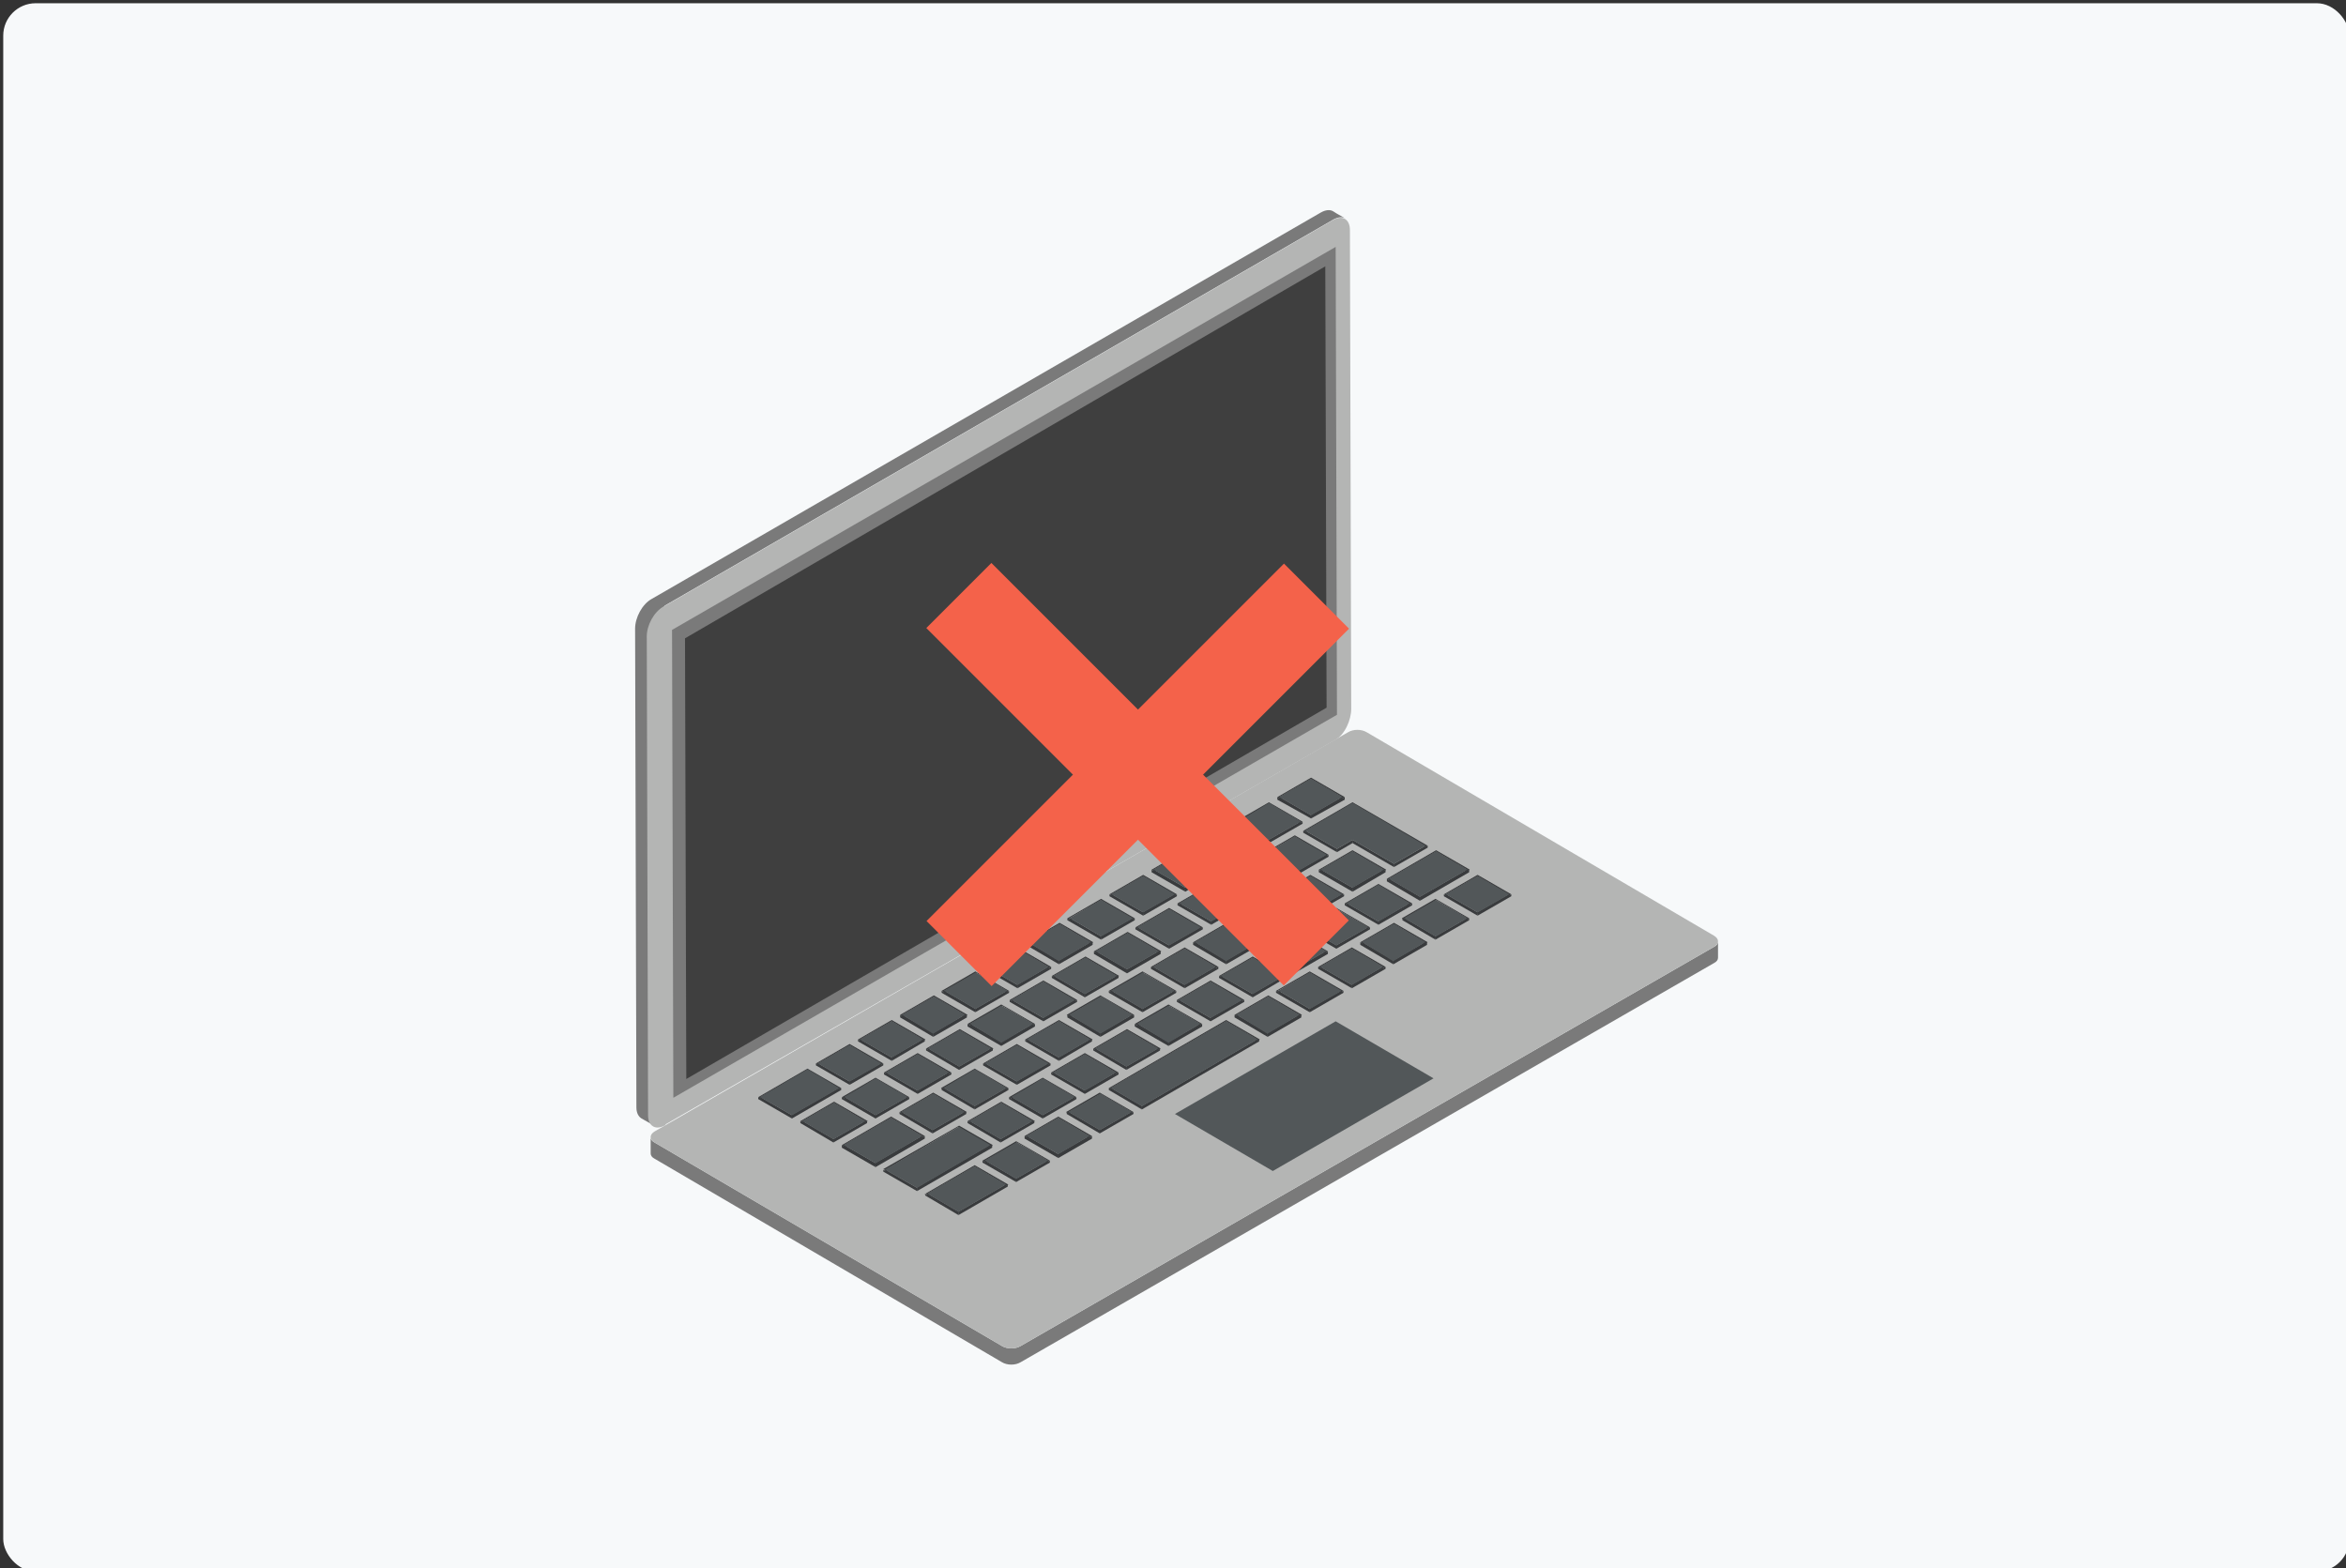 <?xml version="1.0" encoding="UTF-8"?> <svg xmlns="http://www.w3.org/2000/svg" id="_レイヤー_1" data-name=" レイヤー 1" version="1.1" viewBox="0 0 362 242"><rect x="0" y="0" width="362" height="242" fill="#333333" stroke="none"/><defs><style> .cls-1 { fill: #525759; } .cls-1, .cls-2, .cls-3, .cls-4, .cls-5, .cls-6, .cls-7 { stroke-width: 0px; } .cls-2 { fill: #f7f9fa; } .cls-3 { fill: #3f3f3f; } .cls-4 { fill: #7a7a7a; } .cls-5 { fill: #393b3d; } .cls-6 { fill: #f4624a; } .cls-8 { isolation: isolate; } .cls-7 { fill: #b4b5b4; } </style></defs><g id="_グループ_75194" data-name=" グループ 75194"><rect id="img_solution_03" data-name="img solution 03" class="cls-2" x=".5" y=".5" width="362" height="242" rx="5" ry="5"></rect><g><g><g class="cls-8"><path class="cls-4" d="M101,178.8l53.6,31.4c.8.5,2.1.5,2.9,0l107-61.6c.4-.2.6-.5.6-.8,0-.8,0-1.7,0-2.5,0,.3-.2.6-.6.8l-107,61.6c-.8.5-2.1.5-2.9,0l-53.6-31.4c-.4-.2-.6-.5-.6-.8,0,.8,0,1.7,0,2.5,0,.3.2.6.6.8Z"></path><path class="cls-7" d="M154.6,207.7c.8.5,2.1.5,2.9,0l107-61.6c.8-.5.8-1.2,0-1.7l-53.6-31.4c-.8-.5-2.1-.5-2.9,0l-107,61.6c-.8.5-.8,1.2,0,1.7l53.6,31.4Z"></path></g><g><g><polygon class="cls-5" points="202.3 125.8 197.4 123 197.4 123.4 202.3 126.2 202.3 125.8"></polygon><polygon class="cls-5" points="202.3 120.2 197.4 123 197.4 123.4 202.3 120.5 202.3 120.2"></polygon><polygon class="cls-5" points="207.1 123 202.3 120.2 202.3 120.5 207.1 123.4 207.1 123"></polygon><polygon class="cls-5" points="207.1 123 202.3 125.8 202.3 126.2 207.1 123.4 207.1 123"></polygon><polygon class="cls-5" points="202.3 126 197.1 123 197.1 123.4 202.3 126.3 202.3 126"></polygon><polygon class="cls-5" points="207.5 123 202.3 126 202.3 126.3 207.5 123.4 207.5 123"></polygon><path class="cls-5" d="M207.5,123l-5.2-3-5.2,3,5.2,3,5.2-3ZM202.3,120.2l4.8,2.8-4.9,2.8-4.8-2.8,4.9-2.8Z"></path><polygon class="cls-5" points="195.8 129.6 191 126.8 191 127.1 195.8 129.9 195.8 129.6"></polygon><polygon class="cls-5" points="195.8 123.9 191 126.8 191 127.1 195.8 124.3 195.8 123.9"></polygon><polygon class="cls-5" points="200.7 126.8 195.8 123.9 195.8 124.3 200.7 127.1 200.7 126.8"></polygon><polygon class="cls-5" points="200.7 126.8 195.8 129.6 195.8 129.9 200.7 127.1 200.7 126.8"></polygon><path class="cls-5" d="M195.8,123.8l-5.2,3,5.2,3,5.2-3-5.2-3ZM191,126.8l4.9-2.8,4.8,2.8-4.9,2.8-4.8-2.8Z"></path><polygon class="cls-5" points="195.8 129.8 190.6 126.8 190.6 127.1 195.8 130.1 195.8 129.8"></polygon><polygon class="cls-5" points="201 126.8 195.8 129.8 195.8 130.1 201 127.1 201 126.8"></polygon><polygon class="cls-5" points="189.3 133.3 184.5 130.5 184.5 130.8 189.3 133.6 189.3 133.3"></polygon><polygon class="cls-5" points="189.4 127.7 184.5 130.5 184.5 130.8 189.4 128 189.4 127.7"></polygon><polygon class="cls-5" points="194.2 130.5 189.4 127.7 189.4 128 194.2 130.8 194.2 130.5"></polygon><polygon class="cls-5" points="194.2 130.5 189.3 133.3 189.3 133.6 194.2 130.8 194.2 130.5"></polygon><polygon class="cls-5" points="189.3 133.5 184.2 130.5 184.2 130.8 189.3 133.8 189.3 133.5"></polygon><polygon class="cls-5" points="194.5 130.5 189.3 133.5 189.3 133.8 194.5 130.8 194.5 130.5"></polygon><path class="cls-5" d="M189.4,127.5l-5.2,3,5.2,3,5.2-3-5.2-3ZM184.5,130.5l4.9-2.8,4.8,2.8-4.9,2.8-4.8-2.8Z"></path><polygon class="cls-5" points="182.9 137 178 134.2 178 134.6 182.9 137.4 182.9 137"></polygon><polygon class="cls-5" points="182.9 131.4 178 134.2 178 134.6 182.9 131.7 182.9 131.4"></polygon><polygon class="cls-5" points="187.7 134.2 182.9 131.4 182.9 131.7 187.7 134.6 187.7 134.2"></polygon><polygon class="cls-5" points="187.7 134.2 182.9 137 182.9 137.4 187.7 134.6 187.7 134.2"></polygon><polygon class="cls-5" points="182.8 137.2 177.7 134.2 177.7 134.6 182.9 137.6 182.8 137.2"></polygon><polygon class="cls-5" points="188 134.2 182.8 137.2 182.9 137.6 188 134.6 188 134.2"></polygon><path class="cls-5" d="M182.9,131.2l-5.2,3,5.2,3,5.2-3-5.2-3ZM178,134.2l4.9-2.8,4.8,2.8-4.9,2.8-4.8-2.8Z"></path><polygon class="cls-5" points="176.4 140.8 171.5 138 171.5 138.3 176.4 141.1 176.4 140.8"></polygon><polygon class="cls-5" points="176.4 135.2 171.5 138 171.5 138.3 176.4 135.5 176.4 135.2"></polygon><polygon class="cls-5" points="181.3 138 176.4 135.2 176.4 135.5 181.3 138.3 181.3 138"></polygon><polygon class="cls-5" points="181.3 138 176.4 140.8 176.4 141.1 181.3 138.3 181.3 138"></polygon><path class="cls-5" d="M176.4,135l-5.2,3,5.2,3,5.2-3-5.2-3ZM171.5,138l4.9-2.8,4.8,2.8-4.9,2.8-4.8-2.8Z"></path><polygon class="cls-5" points="176.4 141 171.2 138 171.2 138.3 176.4 141.3 176.4 141"></polygon><polygon class="cls-5" points="181.6 138 176.4 141 176.4 141.3 181.6 138.3 181.6 138"></polygon><polygon class="cls-5" points="169.9 144.5 165.1 141.7 165.1 142 169.9 144.8 169.9 144.5"></polygon><polygon class="cls-5" points="169.9 138.9 165.1 141.7 165.1 142 169.9 139.2 169.9 138.9"></polygon><polygon class="cls-5" points="174.8 141.7 169.9 138.9 169.9 139.2 174.8 142 174.8 141.7"></polygon><polygon class="cls-5" points="174.8 141.7 169.9 144.5 169.9 144.8 174.8 142 174.8 141.7"></polygon><path class="cls-5" d="M175.1,141.7l-5.2-3-5.2,3,5.2,3,5.2-3ZM169.9,138.9l4.8,2.8-4.9,2.8-4.8-2.8,4.9-2.8Z"></path><polygon class="cls-5" points="169.9 144.7 164.7 141.7 164.7 142 169.9 145 169.9 144.7"></polygon><polygon class="cls-5" points="175.1 141.7 169.9 144.7 169.9 145 175.1 142 175.1 141.7"></polygon><polygon class="cls-5" points="163.4 148.3 158.6 145.4 158.6 145.8 163.4 148.6 163.4 148.3"></polygon><polygon class="cls-5" points="163.5 142.6 158.6 145.4 158.6 145.8 163.5 143 163.5 142.6"></polygon><polygon class="cls-5" points="168.3 145.4 163.5 142.6 163.5 143 168.3 145.8 168.3 145.4"></polygon><polygon class="cls-5" points="168.3 145.4 163.4 148.3 163.4 148.6 168.3 145.8 168.3 145.4"></polygon><path class="cls-5" d="M163.5,142.4l-5.2,3,5.2,3,5.2-3-5.2-3ZM158.6,145.4l4.9-2.8,4.8,2.8-4.9,2.8-4.8-2.8Z"></path><polygon class="cls-5" points="163.4 148.4 158.3 145.4 158.3 145.8 163.4 148.8 163.4 148.4"></polygon><polygon class="cls-5" points="168.6 145.4 163.4 148.4 163.4 148.8 168.6 145.8 168.6 145.4"></polygon><polygon class="cls-5" points="157 152 152.1 149.2 152.1 149.5 157 152.3 157 152"></polygon><polygon class="cls-5" points="157 146.4 152.1 149.2 152.1 149.5 157 146.7 157 146.4"></polygon><polygon class="cls-5" points="161.8 149.2 157 146.4 157 146.7 161.8 149.5 161.8 149.2"></polygon><polygon class="cls-5" points="161.8 149.2 157 152 157 152.3 161.8 149.5 161.8 149.2"></polygon><polygon class="cls-5" points="157 152.2 151.8 149.2 151.8 149.5 157 152.5 157 152.2"></polygon><polygon class="cls-5" points="162.2 149.2 157 152.2 157 152.5 162.2 149.5 162.2 149.2"></polygon><path class="cls-5" d="M157,146.2l-5.2,3,5.2,3,5.2-3-5.2-3ZM152.1,149.2l4.9-2.8,4.8,2.8-4.9,2.8-4.8-2.8Z"></path><polygon class="cls-5" points="150.5 155.7 145.7 152.9 145.7 153.2 150.5 156.1 150.5 155.7"></polygon><polygon class="cls-5" points="150.5 150.1 145.7 152.9 145.7 153.2 150.5 150.4 150.5 150.1"></polygon><polygon class="cls-5" points="155.4 152.9 150.5 150.1 150.5 150.4 155.4 153.2 155.4 152.9"></polygon><polygon class="cls-5" points="155.4 152.9 150.5 155.7 150.5 156.1 155.4 153.2 155.4 152.9"></polygon><path class="cls-5" d="M150.5,149.9l-5.2,3,5.2,3,5.2-3-5.2-3ZM145.7,152.9l4.9-2.8,4.8,2.8-4.9,2.8-4.8-2.8Z"></path><polygon class="cls-5" points="150.5 155.9 145.3 152.9 145.3 153.2 150.5 156.2 150.5 155.9"></polygon><polygon class="cls-5" points="155.7 152.9 150.5 155.9 150.5 156.2 155.7 153.2 155.7 152.9"></polygon><polygon class="cls-5" points="144 159.5 139.2 156.6 139.2 157 144 159.8 144 159.5"></polygon><polygon class="cls-5" points="144.1 153.8 139.2 156.6 139.2 157 144.1 154.2 144.1 153.8"></polygon><polygon class="cls-5" points="148.9 156.6 144.1 153.8 144.1 154.2 148.9 157 148.9 156.6"></polygon><polygon class="cls-5" points="148.9 156.6 144 159.5 144 159.8 148.9 157 148.9 156.6"></polygon><polygon class="cls-5" points="144 159.6 138.9 156.6 138.9 157 144 160 144 159.6"></polygon><polygon class="cls-5" points="149.2 156.6 144 159.6 144 160 149.2 157 149.2 156.6"></polygon><path class="cls-5" d="M144.1,153.6l-5.2,3,5.2,3,5.2-3-5.2-3ZM139.2,156.6l4.9-2.8,4.8,2.8-4.9,2.8-4.8-2.8Z"></path><polygon class="cls-5" points="137.6 163.2 132.7 160.4 132.7 160.7 137.6 163.5 137.6 163.2"></polygon><polygon class="cls-5" points="137.6 157.6 132.7 160.4 132.7 160.7 137.6 157.9 137.6 157.6"></polygon><polygon class="cls-5" points="142.4 160.4 137.6 157.6 137.6 157.9 142.4 160.7 142.4 160.4"></polygon><polygon class="cls-5" points="142.4 160.4 137.6 163.2 137.6 163.5 142.4 160.7 142.4 160.4"></polygon><polygon class="cls-5" points="137.6 163.4 132.4 160.4 132.4 160.7 137.6 163.7 137.6 163.4"></polygon><polygon class="cls-5" points="142.7 160.4 137.6 163.4 137.6 163.7 142.7 160.7 142.7 160.4"></polygon><path class="cls-5" d="M137.6,157.4l-5.2,3,5.2,3,5.2-3-5.2-3ZM132.7,160.4l4.9-2.8,4.8,2.8-4.9,2.8-4.8-2.8Z"></path><polygon class="cls-5" points="131.1 166.9 126.2 164.1 126.2 164.4 131.1 167.3 131.1 166.9"></polygon><polygon class="cls-5" points="131.1 161.3 126.2 164.1 126.2 164.4 131.1 161.6 131.1 161.3"></polygon><polygon class="cls-5" points="136 164.1 131.1 161.3 131.1 161.6 136 164.4 136 164.1"></polygon><polygon class="cls-5" points="136 164.1 131.1 166.9 131.1 167.3 136 164.4 136 164.1"></polygon><polygon class="cls-5" points="131.1 167.1 125.9 164.1 125.9 164.4 131.1 167.4 131.1 167.1"></polygon><polygon class="cls-5" points="136.3 164.1 131.1 167.1 131.1 167.4 136.3 164.4 136.3 164.1"></polygon><path class="cls-5" d="M131.1,161.1l-5.2,3,5.2,3,5.2-3-5.2-3ZM126.2,164.1l4.9-2.8,4.8,2.8-4.9,2.8-4.8-2.8Z"></path><polygon class="cls-5" points="129.5 167.9 124.6 165 124.6 165.4 129.5 168.2 129.5 167.9"></polygon><polygon class="cls-5" points="124.6 165 117.3 169.3 117.4 169.6 124.6 165.4 124.6 165"></polygon><polygon class="cls-5" points="122.2 172.1 117.3 169.3 117.4 169.6 122.2 172.4 122.2 172.1"></polygon><path class="cls-5" d="M124.6,164.9l-7.6,4.4,5.2,3,7.6-4.4-5.2-3ZM117.3,169.3l7.3-4.2,4.8,2.8-7.3,4.2-4.8-2.8Z"></path><polygon class="cls-5" points="129.5 167.9 122.2 172.1 122.2 172.4 129.5 168.2 129.5 167.9"></polygon><polygon class="cls-5" points="122.2 172.2 117 169.3 117 169.6 122.2 172.6 122.2 172.2"></polygon><polygon class="cls-5" points="129.8 167.9 122.2 172.2 122.2 172.6 129.8 168.2 129.8 167.9"></polygon><polygon class="cls-5" points="208.7 123.9 201.4 128.2 201.4 128.5 208.7 124.3 208.7 123.9"></polygon><polygon class="cls-5" points="220 130.5 208.7 123.9 208.7 124.3 220 130.8 220 130.5"></polygon><polygon class="cls-5" points="206.3 131 201.4 128.2 201.4 128.5 206.3 131.3 206.3 131"></polygon><polygon class="cls-5" points="220 130.5 215.1 133.3 215.1 133.6 220 130.8 220 130.5"></polygon><polygon class="cls-5" points="215.1 133.3 208.7 129.6 208.7 129.9 215.1 133.6 215.1 133.3"></polygon><path class="cls-5" d="M215.1,133.5l5.2-3-11.6-6.7-7.6,4.4,5.2,3,2.4-1.4,6.4,3.7ZM201.4,128.2l7.3-4.2,11.3,6.6-4.9,2.8-6.4-3.7-2.4,1.4-4.8-2.8Z"></path><polygon class="cls-5" points="208.7 129.6 206.3 131 206.3 131.3 208.7 129.9 208.7 129.6"></polygon><polygon class="cls-5" points="208.7 129.8 206.3 131.1 206.3 131.5 208.7 130.1 208.7 129.8"></polygon><polygon class="cls-5" points="206.3 131.1 201.1 128.2 201.1 128.5 206.3 131.5 206.3 131.1"></polygon><polygon class="cls-5" points="199.8 134.7 195 131.9 195 132.2 199.8 135 199.8 134.7"></polygon><polygon class="cls-5" points="199.8 129.1 195 131.9 195 132.2 199.8 129.4 199.8 129.1"></polygon><polygon class="cls-5" points="204.7 131.9 199.8 129.1 199.8 129.4 204.7 132.2 204.7 131.9"></polygon><polygon class="cls-5" points="215.1 133.5 208.7 129.8 208.7 130.1 215.1 133.8 215.1 133.5"></polygon><polygon class="cls-5" points="220.3 130.5 215.1 133.5 215.1 133.8 220.3 130.8 220.3 130.5"></polygon><polygon class="cls-5" points="208.7 137 203.8 134.2 203.8 134.6 208.7 137.4 208.7 137"></polygon><polygon class="cls-5" points="208.7 131.4 203.8 134.2 203.8 134.6 208.7 131.7 208.7 131.4"></polygon><polygon class="cls-5" points="213.5 134.2 208.7 131.4 208.7 131.7 213.5 134.6 213.5 134.2"></polygon><polygon class="cls-5" points="204.7 131.9 199.8 134.7 199.8 135 204.7 132.2 204.7 131.9"></polygon><path class="cls-5" d="M205,131.9l-5.2-3-5.2,3,5.2,3,5.2-3ZM199.8,129.1l4.8,2.8-4.9,2.8-4.8-2.8,4.9-2.8Z"></path><polygon class="cls-5" points="205 131.9 199.8 134.9 199.8 135.2 205 132.2 205 131.9"></polygon><polygon class="cls-5" points="199.8 134.9 194.6 131.9 194.6 132.2 199.8 135.2 199.8 134.9"></polygon><polygon class="cls-5" points="213.5 134.2 208.7 137 208.7 137.4 213.5 134.6 213.5 134.2"></polygon><polygon class="cls-5" points="213.8 134.2 208.7 137.2 208.7 137.6 213.8 134.6 213.8 134.2"></polygon><polygon class="cls-5" points="208.7 137.2 203.5 134.2 203.5 134.6 208.7 137.6 208.7 137.2"></polygon><path class="cls-5" d="M208.7,131.2l-5.2,3,5.2,3,5.2-3-5.2-3ZM203.8,134.2l4.9-2.8,4.8,2.8-4.9,2.8-4.8-2.8Z"></path><polygon class="cls-5" points="193.3 138.4 188.5 135.6 188.5 136 193.3 138.8 193.3 138.4"></polygon><polygon class="cls-5" points="193.4 132.8 188.5 135.6 188.5 136 193.4 133.1 193.4 132.8"></polygon><polygon class="cls-5" points="198.2 135.6 193.4 132.8 193.4 133.1 198.2 136 198.2 135.6"></polygon><polygon class="cls-5" points="198.2 135.6 193.3 138.4 193.3 138.8 198.2 136 198.2 135.6"></polygon><polygon class="cls-5" points="193.3 138.6 188.2 135.6 188.2 136 193.3 139 193.3 138.6"></polygon><polygon class="cls-5" points="198.5 135.6 193.3 138.6 193.3 139 198.5 136 198.5 135.6"></polygon><path class="cls-5" d="M193.4,132.6l-5.2,3,5.2,3,5.2-3-5.2-3ZM188.5,135.6l4.9-2.8,4.8,2.8-4.9,2.8-4.8-2.8Z"></path><polygon class="cls-5" points="186.9 142.2 182 139.4 182 139.7 186.9 142.5 186.9 142.2"></polygon><polygon class="cls-5" points="186.9 136.5 182 139.4 182 139.7 186.9 136.9 186.9 136.5"></polygon><polygon class="cls-5" points="191.7 139.4 186.9 136.5 186.9 136.9 191.7 139.7 191.7 139.4"></polygon><polygon class="cls-5" points="191.7 139.4 186.9 142.2 186.9 142.5 191.7 139.7 191.7 139.4"></polygon><polygon class="cls-5" points="186.9 142.4 181.7 139.4 181.7 139.7 186.9 142.7 186.9 142.4"></polygon><polygon class="cls-5" points="192.1 139.4 186.9 142.4 186.9 142.7 192.1 139.7 192.1 139.4"></polygon><path class="cls-5" d="M186.9,136.4l-5.2,3,5.2,3,5.2-3-5.2-3ZM182,139.4l4.9-2.8,4.8,2.8-4.9,2.8-4.8-2.8Z"></path><polygon class="cls-5" points="180.4 145.9 175.5 143.1 175.6 143.4 180.4 146.2 180.4 145.9"></polygon><polygon class="cls-5" points="180.4 140.3 175.5 143.1 175.6 143.4 180.4 140.6 180.4 140.3"></polygon><polygon class="cls-5" points="185.3 143.1 180.4 140.3 180.4 140.6 185.3 143.4 185.3 143.1"></polygon><polygon class="cls-5" points="185.3 143.1 180.4 145.9 180.4 146.2 185.3 143.4 185.3 143.1"></polygon><polygon class="cls-5" points="180.4 146.1 175.2 143.1 175.2 143.4 180.4 146.4 180.4 146.1"></polygon><polygon class="cls-5" points="185.6 143.1 180.4 146.1 180.4 146.4 185.6 143.4 185.6 143.1"></polygon><path class="cls-5" d="M180.4,140.1l-5.2,3,5.2,3,5.2-3-5.2-3ZM175.5,143.1l4.9-2.8,4.8,2.8-4.9,2.8-4.8-2.8Z"></path><polygon class="cls-5" points="173.9 149.6 169.1 146.8 169.1 147.2 173.9 150 173.9 149.6"></polygon><polygon class="cls-5" points="174 144 169.1 146.8 169.1 147.2 174 144.3 174 144"></polygon><polygon class="cls-5" points="178.8 146.8 174 144 174 144.3 178.8 147.2 178.8 146.8"></polygon><polygon class="cls-5" points="178.8 146.8 173.9 149.6 173.9 150 178.8 147.2 178.8 146.8"></polygon><path class="cls-5" d="M174,143.8l-5.2,3,5.2,3,5.2-3-5.2-3ZM169.1,146.8l4.9-2.8,4.8,2.8-4.9,2.8-4.8-2.8Z"></path><polygon class="cls-5" points="173.9 149.8 168.8 146.8 168.8 147.2 173.9 150.2 173.9 149.8"></polygon><polygon class="cls-5" points="179.1 146.8 173.9 149.8 173.9 150.2 179.1 147.2 179.1 146.8"></polygon><polygon class="cls-5" points="167.4 153.4 162.6 150.6 162.6 150.9 167.5 153.7 167.4 153.4"></polygon><polygon class="cls-5" points="167.5 147.8 162.6 150.6 162.6 150.9 167.5 148.1 167.5 147.8"></polygon><polygon class="cls-5" points="172.3 150.6 167.5 147.8 167.5 148.1 172.3 150.9 172.3 150.6"></polygon><polygon class="cls-5" points="172.3 150.6 167.4 153.4 167.5 153.7 172.3 150.9 172.3 150.6"></polygon><polygon class="cls-5" points="167.4 153.6 162.3 150.6 162.3 150.9 167.4 153.9 167.4 153.6"></polygon><polygon class="cls-5" points="172.6 150.6 167.4 153.6 167.4 153.9 172.6 150.9 172.6 150.6"></polygon><path class="cls-5" d="M167.5,147.6l-5.2,3,5.2,3,5.2-3-5.2-3ZM162.6,150.6l4.9-2.8,4.8,2.8-4.9,2.8-4.8-2.8Z"></path><polygon class="cls-5" points="161 157.1 156.1 154.3 156.1 154.6 161 157.4 161 157.1"></polygon><polygon class="cls-5" points="161 151.5 156.1 154.3 156.1 154.6 161 151.8 161 151.5"></polygon><polygon class="cls-5" points="165.9 154.3 161 151.5 161 151.8 165.9 154.6 165.9 154.3"></polygon><polygon class="cls-5" points="165.9 154.3 161 157.1 161 157.4 165.9 154.6 165.9 154.3"></polygon><path class="cls-5" d="M161,151.3l-5.2,3,5.2,3,5.2-3-5.2-3ZM156.1,154.3l4.9-2.8,4.8,2.8-4.9,2.8-4.8-2.8Z"></path><polygon class="cls-5" points="161 157.3 155.8 154.3 155.8 154.6 161 157.6 161 157.3"></polygon><polygon class="cls-5" points="166.2 154.3 161 157.3 161 157.6 166.2 154.6 166.2 154.3"></polygon><polygon class="cls-5" points="154.5 160.9 149.7 158 149.7 158.4 154.5 161.2 154.5 160.9"></polygon><polygon class="cls-5" points="154.5 155.2 149.7 158 149.7 158.4 154.5 155.6 154.5 155.2"></polygon><polygon class="cls-5" points="159.4 158 154.5 155.2 154.5 155.6 159.4 158.4 159.4 158"></polygon><polygon class="cls-5" points="159.4 158 154.5 160.9 154.5 161.2 159.4 158.4 159.4 158"></polygon><polygon class="cls-5" points="154.5 161 149.3 158 149.3 158.4 154.5 161.4 154.5 161"></polygon><polygon class="cls-5" points="159.7 158 154.5 161 154.5 161.4 159.7 158.4 159.7 158"></polygon><path class="cls-5" d="M154.5,155l-5.2,3,5.2,3,5.2-3-5.2-3ZM149.7,158l4.9-2.8,4.8,2.8-4.9,2.8-4.8-2.8Z"></path><polygon class="cls-5" points="148 164.6 143.2 161.8 143.2 162.1 148 164.9 148 164.6"></polygon><polygon class="cls-5" points="148.1 159 143.2 161.8 143.2 162.1 148.1 159.3 148.1 159"></polygon><polygon class="cls-5" points="152.9 161.8 148.1 159 148.1 159.3 152.9 162.1 152.9 161.8"></polygon><polygon class="cls-5" points="152.9 161.8 148 164.6 148 164.9 152.9 162.1 152.9 161.8"></polygon><path class="cls-5" d="M148.1,158.8l-5.2,3,5.2,3,5.2-3-5.2-3ZM143.2,161.8l4.9-2.8,4.8,2.8-4.9,2.8-4.8-2.8Z"></path><polygon class="cls-5" points="148 164.8 142.9 161.8 142.9 162.1 148 165.1 148 164.8"></polygon><polygon class="cls-5" points="153.2 161.8 148 164.8 148 165.1 153.2 162.1 153.2 161.8"></polygon><polygon class="cls-5" points="141.6 168.3 136.7 165.5 136.7 165.8 141.6 168.7 141.6 168.3"></polygon><polygon class="cls-5" points="141.6 162.7 136.7 165.5 136.7 165.8 141.6 163 141.6 162.7"></polygon><polygon class="cls-5" points="146.4 165.5 141.6 162.7 141.6 163 146.4 165.8 146.4 165.5"></polygon><polygon class="cls-5" points="146.4 165.5 141.6 168.3 141.6 168.7 146.4 165.8 146.4 165.5"></polygon><path class="cls-5" d="M141.6,162.5l-5.2,3,5.2,3,5.2-3-5.2-3ZM136.7,165.5l4.9-2.8,4.8,2.8-4.9,2.8-4.8-2.8Z"></path><polygon class="cls-5" points="141.6 168.5 136.4 165.5 136.4 165.8 141.6 168.8 141.6 168.5"></polygon><polygon class="cls-5" points="146.8 165.5 141.6 168.5 141.6 168.8 146.8 165.8 146.8 165.5"></polygon><polygon class="cls-5" points="135.1 172.1 130.3 169.3 130.3 169.6 135.1 172.4 135.1 172.1"></polygon><polygon class="cls-5" points="135.1 166.4 130.3 169.3 130.3 169.6 135.1 166.8 135.1 166.4"></polygon><polygon class="cls-5" points="140 169.3 135.1 166.4 135.1 166.8 140 169.6 140 169.3"></polygon><polygon class="cls-5" points="140 169.3 135.1 172.1 135.1 172.4 140 169.6 140 169.3"></polygon><path class="cls-5" d="M135.1,166.3l-5.2,3,5.2,3,5.2-3-5.2-3ZM130.3,169.3l4.9-2.8,4.8,2.8-4.9,2.8-4.8-2.8Z"></path><polygon class="cls-5" points="135.1 172.2 129.9 169.3 129.9 169.6 135.1 172.6 135.1 172.2"></polygon><polygon class="cls-5" points="140.3 169.3 135.1 172.2 135.1 172.6 140.3 169.6 140.3 169.3"></polygon><polygon class="cls-5" points="128.6 175.8 123.8 173 123.8 173.3 128.6 176.1 128.6 175.8"></polygon><polygon class="cls-5" points="128.7 170.2 123.8 173 123.8 173.3 128.7 170.5 128.7 170.2"></polygon><polygon class="cls-5" points="133.5 173 128.7 170.2 128.7 170.5 133.5 173.3 133.5 173"></polygon><polygon class="cls-5" points="133.5 173 128.6 175.8 128.6 176.1 133.5 173.3 133.5 173"></polygon><path class="cls-5" d="M128.7,170l-5.2,3,5.2,3,5.2-3-5.2-3ZM123.8,173l4.9-2.8,4.8,2.8-4.9,2.8-4.8-2.8Z"></path><polygon class="cls-5" points="128.6 176 123.5 173 123.5 173.3 128.6 176.3 128.6 176"></polygon><polygon class="cls-5" points="133.8 173 128.6 176 128.6 176.3 133.8 173.3 133.8 173"></polygon><polygon class="cls-5" points="202.2 140.8 197.3 138 197.3 138.3 202.2 141.1 202.2 140.8"></polygon><polygon class="cls-5" points="202.2 135.2 197.3 138 197.3 138.3 202.2 135.5 202.2 135.2"></polygon><polygon class="cls-5" points="207.1 138 202.2 135.2 202.2 135.5 207.1 138.3 207.1 138"></polygon><polygon class="cls-5" points="207.1 138 202.2 140.8 202.2 141.1 207.1 138.3 207.1 138"></polygon><polygon class="cls-5" points="202.2 141 197 138 197 138.3 202.2 141.3 202.2 141"></polygon><polygon class="cls-5" points="207.4 138 202.2 141 202.2 141.3 207.4 138.3 207.4 138"></polygon><path class="cls-5" d="M207.4,138l-5.2-3-5.2,3,5.2,3,5.2-3ZM202.2,135.2l4.8,2.8-4.9,2.8-4.8-2.8,4.9-2.8Z"></path><polygon class="cls-5" points="195.7 144.5 190.9 141.7 190.9 142 195.7 144.8 195.7 144.5"></polygon><polygon class="cls-5" points="195.7 138.9 190.9 141.7 190.9 142 195.7 139.2 195.7 138.9"></polygon><polygon class="cls-5" points="200.6 141.7 195.7 138.9 195.7 139.2 200.6 142 200.6 141.7"></polygon><polygon class="cls-5" points="200.6 141.7 195.7 144.5 195.7 144.8 200.6 142 200.6 141.7"></polygon><polygon class="cls-5" points="195.7 144.7 190.5 141.7 190.6 142 195.7 145 195.7 144.7"></polygon><polygon class="cls-5" points="200.9 141.7 195.7 144.7 195.7 145 200.9 142 200.9 141.7"></polygon><path class="cls-5" d="M195.7,138.7l-5.2,3,5.2,3,5.2-3-5.2-3ZM190.9,141.7l4.9-2.8,4.8,2.8-4.9,2.8-4.8-2.8Z"></path><polygon class="cls-5" points="189.2 148.3 184.4 145.4 184.4 145.8 189.2 148.6 189.2 148.3"></polygon><polygon class="cls-5" points="189.3 142.6 184.4 145.4 184.4 145.8 189.3 143 189.3 142.6"></polygon><polygon class="cls-5" points="194.1 145.4 189.3 142.6 189.3 143 194.1 145.8 194.1 145.4"></polygon><polygon class="cls-5" points="194.1 145.4 189.2 148.3 189.2 148.6 194.1 145.8 194.1 145.4"></polygon><polygon class="cls-5" points="189.2 148.4 184.1 145.4 184.1 145.8 189.2 148.8 189.2 148.4"></polygon><polygon class="cls-5" points="194.4 145.4 189.2 148.4 189.2 148.8 194.4 145.8 194.4 145.4"></polygon><path class="cls-5" d="M189.3,142.4l-5.2,3,5.2,3,5.2-3-5.2-3ZM184.4,145.4l4.9-2.8,4.8,2.8-4.9,2.8-4.8-2.8Z"></path><polygon class="cls-5" points="182.8 152 177.9 149.2 177.9 149.5 182.8 152.3 182.8 152"></polygon><polygon class="cls-5" points="182.8 146.4 177.9 149.2 177.9 149.5 182.8 146.7 182.8 146.4"></polygon><polygon class="cls-5" points="187.6 149.2 182.8 146.4 182.8 146.7 187.6 149.5 187.6 149.2"></polygon><polygon class="cls-5" points="187.6 149.2 182.8 152 182.8 152.3 187.6 149.5 187.6 149.2"></polygon><polygon class="cls-5" points="182.8 152.2 177.6 149.2 177.6 149.5 182.8 152.5 182.8 152.2"></polygon><polygon class="cls-5" points="188 149.2 182.8 152.2 182.8 152.5 188 149.5 188 149.2"></polygon><path class="cls-5" d="M182.8,146.2l-5.2,3,5.2,3,5.2-3-5.2-3ZM177.9,149.2l4.9-2.8,4.8,2.8-4.9,2.8-4.8-2.8Z"></path><polygon class="cls-5" points="176.3 155.7 171.5 152.9 171.5 153.2 176.3 156.1 176.3 155.7"></polygon><polygon class="cls-5" points="176.3 150.1 171.5 152.9 171.5 153.2 176.3 150.4 176.3 150.1"></polygon><polygon class="cls-5" points="181.2 152.9 176.3 150.1 176.3 150.4 181.2 153.2 181.2 152.9"></polygon><polygon class="cls-5" points="181.2 152.9 176.3 155.7 176.3 156.1 181.2 153.2 181.2 152.9"></polygon><polygon class="cls-5" points="176.3 155.9 171.1 152.9 171.1 153.2 176.3 156.2 176.3 155.9"></polygon><polygon class="cls-5" points="181.5 152.9 176.3 155.9 176.3 156.2 181.5 153.2 181.5 152.9"></polygon><path class="cls-5" d="M176.3,149.9l-5.2,3,5.2,3,5.2-3-5.2-3ZM171.5,152.9l4.9-2.8,4.8,2.8-4.9,2.8-4.8-2.8Z"></path><polygon class="cls-5" points="169.8 159.5 165 156.6 165 157 169.8 159.8 169.8 159.5"></polygon><polygon class="cls-5" points="169.9 153.8 165 156.6 165 157 169.9 154.2 169.9 153.8"></polygon><polygon class="cls-5" points="174.7 156.6 169.9 153.8 169.9 154.2 174.7 157 174.7 156.6"></polygon><polygon class="cls-5" points="174.7 156.6 169.8 159.5 169.8 159.8 174.7 157 174.7 156.6"></polygon><path class="cls-5" d="M175,156.6l-5.2-3-5.2,3,5.2,3,5.2-3ZM169.9,153.8l4.8,2.8-4.9,2.8-4.8-2.8,4.9-2.8Z"></path><polygon class="cls-5" points="169.8 159.6 164.7 156.6 164.7 157 169.8 160 169.8 159.6"></polygon><polygon class="cls-5" points="175 156.6 169.8 159.6 169.8 160 175 157 175 156.6"></polygon><polygon class="cls-5" points="163.4 163.2 158.5 160.4 158.5 160.7 163.4 163.5 163.4 163.2"></polygon><polygon class="cls-5" points="163.4 157.6 158.5 160.4 158.5 160.7 163.4 157.9 163.4 157.6"></polygon><polygon class="cls-5" points="168.2 160.4 163.4 157.6 163.4 157.9 168.2 160.7 168.2 160.4"></polygon><polygon class="cls-5" points="168.2 160.4 163.4 163.2 163.4 163.5 168.2 160.7 168.2 160.4"></polygon><path class="cls-5" d="M163.4,157.4l-5.2,3,5.2,3,5.2-3-5.2-3ZM158.5,160.4l4.9-2.8,4.8,2.8-4.9,2.8-4.8-2.8Z"></path><polygon class="cls-5" points="163.4 163.4 158.2 160.4 158.2 160.7 163.4 163.7 163.4 163.4"></polygon><polygon class="cls-5" points="168.5 160.4 163.4 163.4 163.4 163.7 168.5 160.7 168.5 160.4"></polygon><polygon class="cls-5" points="156.9 166.9 152 164.1 152 164.4 156.9 167.3 156.9 166.9"></polygon><polygon class="cls-5" points="156.9 161.3 152 164.1 152 164.4 156.9 161.6 156.9 161.3"></polygon><polygon class="cls-5" points="161.8 164.1 156.9 161.3 156.9 161.6 161.8 164.4 161.8 164.1"></polygon><polygon class="cls-5" points="161.8 164.1 156.9 166.9 156.9 167.3 161.8 164.4 161.8 164.1"></polygon><path class="cls-5" d="M156.9,161.1l-5.2,3,5.2,3,5.2-3-5.2-3ZM152,164.1l4.9-2.8,4.8,2.8-4.9,2.8-4.8-2.8Z"></path><polygon class="cls-5" points="156.9 167.1 151.7 164.1 151.7 164.4 156.9 167.4 156.9 167.1"></polygon><polygon class="cls-5" points="162.1 164.1 156.9 167.1 156.9 167.4 162.1 164.4 162.1 164.1"></polygon><polygon class="cls-5" points="150.4 170.7 145.6 167.9 145.6 168.2 150.4 171 150.4 170.7"></polygon><polygon class="cls-5" points="150.4 165 145.6 167.9 145.6 168.2 150.4 165.4 150.4 165"></polygon><polygon class="cls-5" points="155.3 167.9 150.4 165 150.4 165.4 155.3 168.2 155.3 167.9"></polygon><polygon class="cls-5" points="155.3 167.9 150.4 170.7 150.4 171 155.3 168.2 155.3 167.9"></polygon><polygon class="cls-5" points="150.4 170.9 145.3 167.9 145.3 168.2 150.4 171.2 150.4 170.9"></polygon><polygon class="cls-5" points="155.6 167.9 150.4 170.9 150.4 171.2 155.6 168.2 155.6 167.9"></polygon><path class="cls-5" d="M150.4,164.9l-5.2,3,5.2,3,5.2-3-5.2-3ZM145.6,167.9l4.9-2.8,4.8,2.8-4.9,2.8-4.8-2.8Z"></path><polygon class="cls-5" points="143.9 174.4 139.1 171.6 139.1 171.9 143.9 174.7 143.9 174.4"></polygon><polygon class="cls-5" points="144 168.8 139.1 171.6 139.1 171.9 144 169.1 144 168.8"></polygon><polygon class="cls-5" points="148.8 171.6 144 168.8 144 169.1 148.8 171.9 148.8 171.6"></polygon><polygon class="cls-5" points="148.8 171.6 143.9 174.4 143.9 174.7 148.8 171.9 148.8 171.6"></polygon><polygon class="cls-5" points="143.9 174.6 138.8 171.6 138.8 171.9 143.9 174.9 143.9 174.6"></polygon><polygon class="cls-5" points="149.1 171.6 143.9 174.6 143.9 174.9 149.1 171.9 149.1 171.6"></polygon><path class="cls-5" d="M144,168.6l-5.2,3,5.2,3,5.2-3-5.2-3ZM139.1,171.6l4.9-2.8,4.8,2.8-4.9,2.8-4.8-2.8Z"></path><polygon class="cls-5" points="142.3 175.3 137.5 172.5 137.5 172.8 142.3 175.7 142.3 175.3"></polygon><polygon class="cls-5" points="137.5 172.5 130.2 176.7 130.2 177.1 137.5 172.8 137.5 172.5"></polygon><polygon class="cls-5" points="135.1 179.5 130.2 176.7 130.2 177.1 135.1 179.9 135.1 179.5"></polygon><path class="cls-5" d="M137.5,172.3l-7.6,4.4,5.2,3,7.6-4.4-5.2-3ZM130.2,176.7l7.3-4.2,4.8,2.8-7.3,4.2-4.8-2.8Z"></path><polygon class="cls-5" points="142.3 175.3 135.1 179.5 135.1 179.9 142.3 175.7 142.3 175.3"></polygon><polygon class="cls-5" points="135 179.7 129.9 176.7 129.9 177.1 135.1 180.1 135 179.7"></polygon><polygon class="cls-5" points="142.7 175.3 135 179.7 135.1 180.1 142.7 175.7 142.7 175.3"></polygon><polygon class="cls-5" points="226.4 134.2 221.6 131.4 221.6 131.7 226.4 134.6 226.4 134.2"></polygon><polygon class="cls-5" points="221.6 131.4 214.3 135.6 214.3 136 221.6 131.7 221.6 131.4"></polygon><polygon class="cls-5" points="219.1 138.4 214.3 135.6 214.3 136 219.1 138.8 219.1 138.4"></polygon><path class="cls-5" d="M221.6,131.2l-7.6,4.4,5.2,3,7.6-4.4-5.2-3ZM214.3,135.6l7.3-4.2,4.8,2.8-7.3,4.2-4.8-2.8Z"></path><polygon class="cls-5" points="226.4 134.2 219.1 138.4 219.1 138.8 226.4 134.6 226.4 134.2"></polygon><polygon class="cls-5" points="219.1 138.6 214 135.6 214 136 219.1 139 219.1 138.6"></polygon><polygon class="cls-5" points="226.7 134.2 219.1 138.6 219.1 139 226.7 134.6 226.7 134.2"></polygon><polygon class="cls-5" points="212.7 136.5 207.8 139.4 207.8 139.7 212.7 136.9 212.7 136.5"></polygon><polygon class="cls-5" points="217.5 139.4 212.7 136.5 212.7 136.9 217.5 139.7 217.5 139.4"></polygon><polygon class="cls-5" points="212.7 142.2 207.8 139.4 207.8 139.7 212.7 142.5 212.7 142.2"></polygon><polygon class="cls-5" points="217.5 139.4 212.7 142.2 212.7 142.5 217.5 139.7 217.5 139.4"></polygon><polygon class="cls-5" points="212.7 142.4 207.5 139.4 207.5 139.7 212.7 142.7 212.7 142.4"></polygon><polygon class="cls-5" points="217.9 139.4 212.7 142.4 212.7 142.7 217.9 139.7 217.9 139.4"></polygon><path class="cls-5" d="M212.7,136.4l-5.2,3,5.2,3,5.2-3-5.2-3ZM207.8,139.4l4.9-2.8,4.8,2.8-4.9,2.8-4.8-2.8Z"></path><polygon class="cls-5" points="206.2 140.3 201.4 143.1 201.4 143.4 206.2 140.6 206.2 140.3"></polygon><polygon class="cls-5" points="211.1 143.1 206.2 140.3 206.2 140.6 211.1 143.4 211.1 143.1"></polygon><polygon class="cls-5" points="206.2 145.9 201.4 143.1 201.4 143.4 206.2 146.2 206.2 145.9"></polygon><polygon class="cls-5" points="211.1 143.1 206.2 145.9 206.2 146.2 211.1 143.4 211.1 143.1"></polygon><polygon class="cls-5" points="206.2 146.1 201 143.1 201 143.4 206.2 146.4 206.2 146.1"></polygon><polygon class="cls-5" points="211.4 143.1 206.2 146.1 206.2 146.4 211.4 143.4 211.4 143.1"></polygon><path class="cls-5" d="M206.2,140.1l-5.2,3,5.2,3,5.2-3-5.2-3ZM201.4,143.1l4.9-2.8,4.8,2.8-4.9,2.8-4.8-2.8Z"></path><polygon class="cls-5" points="199.8 144 194.9 146.8 194.9 147.2 199.8 144.3 199.8 144"></polygon><polygon class="cls-5" points="204.6 146.8 199.8 144 199.8 144.3 204.6 147.2 204.6 146.8"></polygon><polygon class="cls-5" points="199.7 149.6 194.9 146.8 194.9 147.2 199.7 150 199.7 149.6"></polygon><polygon class="cls-5" points="204.6 146.8 199.7 149.6 199.7 150 204.6 147.2 204.6 146.8"></polygon><polygon class="cls-5" points="199.7 149.8 194.6 146.8 194.6 147.2 199.7 150.2 199.7 149.8"></polygon><polygon class="cls-5" points="204.9 146.8 199.7 149.8 199.7 150.2 204.9 147.2 204.9 146.8"></polygon><path class="cls-5" d="M204.9,146.8l-5.2-3-5.2,3,5.2,3,5.2-3ZM199.8,144l4.8,2.8-4.9,2.8-4.8-2.8,4.9-2.8Z"></path><polygon class="cls-5" points="193.3 147.8 188.4 150.6 188.4 150.9 193.3 148.1 193.3 147.8"></polygon><polygon class="cls-5" points="198.1 150.6 193.3 147.8 193.3 148.1 198.1 150.9 198.1 150.6"></polygon><polygon class="cls-5" points="193.3 153.4 188.4 150.6 188.4 150.9 193.3 153.7 193.3 153.4"></polygon><polygon class="cls-5" points="198.1 150.6 193.3 153.4 193.3 153.7 198.1 150.9 198.1 150.6"></polygon><path class="cls-5" d="M193.3,147.6l-5.2,3,5.2,3,5.2-3-5.2-3ZM188.4,150.6l4.9-2.8,4.8,2.8-4.9,2.8-4.8-2.8Z"></path><polygon class="cls-5" points="193.3 153.6 188.1 150.6 188.1 150.9 193.3 153.9 193.3 153.6"></polygon><polygon class="cls-5" points="198.4 150.6 193.3 153.6 193.3 153.9 198.4 150.9 198.4 150.6"></polygon><polygon class="cls-5" points="186.8 151.5 181.9 154.3 181.9 154.6 186.8 151.8 186.8 151.5"></polygon><polygon class="cls-5" points="191.7 154.3 186.8 151.5 186.8 151.8 191.7 154.6 191.7 154.3"></polygon><polygon class="cls-5" points="186.8 157.1 181.9 154.3 181.9 154.6 186.8 157.4 186.8 157.1"></polygon><polygon class="cls-5" points="191.7 154.3 186.8 157.1 186.8 157.4 191.7 154.6 191.7 154.3"></polygon><polygon class="cls-5" points="186.8 157.3 181.6 154.3 181.6 154.6 186.8 157.6 186.8 157.3"></polygon><polygon class="cls-5" points="192 154.3 186.8 157.3 186.8 157.6 192 154.6 192 154.3"></polygon><path class="cls-5" d="M186.8,151.3l-5.2,3,5.2,3,5.2-3-5.2-3ZM181.9,154.3l4.9-2.8,4.8,2.8-4.9,2.8-4.8-2.8Z"></path><polygon class="cls-5" points="180.3 155.2 175.5 158 175.5 158.4 180.3 155.6 180.3 155.2"></polygon><polygon class="cls-5" points="185.2 158 180.3 155.2 180.3 155.6 185.2 158.4 185.2 158"></polygon><polygon class="cls-5" points="180.3 160.9 175.5 158 175.5 158.4 180.3 161.2 180.3 160.9"></polygon><polygon class="cls-5" points="185.2 158 180.3 160.9 180.3 161.2 185.2 158.4 185.2 158"></polygon><polygon class="cls-5" points="180.3 161 175.1 158 175.1 158.4 180.3 161.4 180.3 161"></polygon><polygon class="cls-5" points="185.5 158 180.3 161 180.3 161.4 185.5 158.4 185.5 158"></polygon><path class="cls-5" d="M180.3,155l-5.2,3,5.2,3,5.2-3-5.2-3ZM175.5,158l4.9-2.8,4.8,2.8-4.9,2.8-4.8-2.8Z"></path><polygon class="cls-5" points="173.9 159 169 161.8 169 162.1 173.9 159.3 173.9 159"></polygon><polygon class="cls-5" points="178.7 161.8 173.9 159 173.9 159.3 178.7 162.1 178.7 161.8"></polygon><polygon class="cls-5" points="173.8 164.6 169 161.8 169 162.1 173.8 164.9 173.8 164.6"></polygon><polygon class="cls-5" points="178.7 161.8 173.8 164.6 173.8 164.9 178.7 162.1 178.7 161.8"></polygon><polygon class="cls-5" points="173.8 164.8 168.7 161.8 168.7 162.1 173.8 165.1 173.8 164.8"></polygon><polygon class="cls-5" points="179 161.8 173.8 164.8 173.8 165.1 179 162.1 179 161.8"></polygon><path class="cls-5" d="M173.9,158.8l-5.2,3,5.2,3,5.2-3-5.2-3ZM169,161.8l4.9-2.8,4.8,2.8-4.9,2.8-4.8-2.8Z"></path><polygon class="cls-5" points="167.4 162.7 162.5 165.5 162.5 165.8 167.4 163 167.4 162.7"></polygon><polygon class="cls-5" points="172.2 165.5 167.4 162.7 167.4 163 172.2 165.8 172.2 165.5"></polygon><polygon class="cls-5" points="167.4 168.3 162.5 165.5 162.5 165.8 167.4 168.7 167.4 168.3"></polygon><polygon class="cls-5" points="172.2 165.5 167.4 168.3 167.4 168.7 172.2 165.8 172.2 165.5"></polygon><polygon class="cls-5" points="167.4 168.5 162.2 165.5 162.2 165.8 167.4 168.8 167.4 168.5"></polygon><polygon class="cls-5" points="172.6 165.5 167.4 168.5 167.4 168.8 172.6 165.8 172.6 165.5"></polygon><path class="cls-5" d="M167.4,162.5l-5.2,3,5.2,3,5.2-3-5.2-3ZM162.5,165.5l4.9-2.8,4.8,2.8-4.9,2.8-4.8-2.8Z"></path><polygon class="cls-5" points="160.9 166.4 156.1 169.3 156.1 169.6 160.9 166.8 160.9 166.4"></polygon><polygon class="cls-5" points="165.8 169.3 160.9 166.4 160.9 166.8 165.8 169.6 165.8 169.3"></polygon><polygon class="cls-5" points="160.9 172.1 156.1 169.3 156.1 169.6 160.9 172.4 160.9 172.1"></polygon><polygon class="cls-5" points="165.8 169.3 160.9 172.1 160.9 172.4 165.8 169.6 165.8 169.3"></polygon><path class="cls-5" d="M160.9,166.3l-5.2,3,5.2,3,5.2-3-5.2-3ZM156.1,169.3l4.9-2.8,4.8,2.8-4.9,2.8-4.8-2.8Z"></path><polygon class="cls-5" points="160.9 172.2 155.7 169.3 155.7 169.6 160.9 172.6 160.9 172.2"></polygon><polygon class="cls-5" points="166.1 169.3 160.9 172.2 160.9 172.6 166.1 169.6 166.1 169.3"></polygon><polygon class="cls-5" points="154.5 170.2 149.6 173 149.6 173.3 154.5 170.5 154.5 170.2"></polygon><polygon class="cls-5" points="159.3 173 154.5 170.2 154.5 170.5 159.3 173.3 159.3 173"></polygon><polygon class="cls-5" points="154.4 175.8 149.6 173 149.6 173.3 154.4 176.1 154.4 175.8"></polygon><polygon class="cls-5" points="159.3 173 154.4 175.8 154.4 176.1 159.3 173.3 159.3 173"></polygon><path class="cls-5" d="M154.5,170l-5.2,3,5.2,3,5.2-3-5.2-3ZM149.6,173l4.9-2.8,4.8,2.8-4.9,2.8-4.8-2.8Z"></path><polygon class="cls-5" points="154.4 176 149.3 173 149.3 173.3 154.4 176.3 154.4 176"></polygon><polygon class="cls-5" points="159.6 173 154.4 176 154.4 176.3 159.6 173.3 159.6 173"></polygon><polygon class="cls-5" points="152.8 176.7 148 173.9 148 174.2 152.8 177.1 152.8 176.7"></polygon><polygon class="cls-5" points="148 173.9 136.6 180.5 136.6 180.8 148 174.2 148 173.9"></polygon><polygon class="cls-5" points="141.5 183.3 136.6 180.5 136.6 180.8 141.5 183.6 141.5 183.3"></polygon><path class="cls-5" d="M148,173.7l-11.7,6.7,5.2,3,11.7-6.7-5.2-3ZM136.6,180.5l11.3-6.6,4.8,2.8-11.3,6.6-4.8-2.8Z"></path><polygon class="cls-5" points="152.8 176.7 141.5 183.3 141.5 183.6 152.8 177.1 152.8 176.7"></polygon><polygon class="cls-5" points="141.5 183.5 136.3 180.5 136.3 180.8 141.5 183.8 141.5 183.5"></polygon><polygon class="cls-5" points="153.1 176.7 141.5 183.5 141.5 183.8 153.1 177.1 153.1 176.7"></polygon><polygon class="cls-5" points="228 135.2 223.1 138 223.1 138.3 228 135.5 228 135.2"></polygon><polygon class="cls-5" points="232.9 138 228 135.2 228 135.5 232.9 138.3 232.9 138"></polygon><polygon class="cls-5" points="228 140.8 223.1 138 223.1 138.3 228 141.1 228 140.8"></polygon><polygon class="cls-5" points="232.9 138 228 140.8 228 141.1 232.9 138.3 232.9 138"></polygon><polygon class="cls-5" points="228 141 222.8 138 222.8 138.3 228 141.3 228 141"></polygon><polygon class="cls-5" points="233.2 138 228 141 228 141.3 233.2 138.3 233.2 138"></polygon><path class="cls-5" d="M228,135l-5.2,3,5.2,3,5.2-3-5.2-3ZM223.1,138l4.9-2.8,4.8,2.8-4.9,2.8-4.8-2.8Z"></path><polygon class="cls-5" points="221.5 138.9 216.7 141.7 216.7 142 221.5 139.2 221.5 138.9"></polygon><polygon class="cls-5" points="226.4 141.7 221.5 138.9 221.5 139.2 226.4 142 226.4 141.7"></polygon><polygon class="cls-5" points="221.5 144.5 216.7 141.7 216.7 142 221.5 144.8 221.5 144.5"></polygon><polygon class="cls-5" points="226.4 141.7 221.5 144.5 221.5 144.8 226.4 142 226.4 141.7"></polygon><path class="cls-5" d="M221.5,138.7l-5.2,3,5.2,3,5.2-3-5.2-3ZM216.7,141.7l4.9-2.8,4.8,2.8-4.9,2.8-4.8-2.8Z"></path><polygon class="cls-5" points="221.5 144.7 216.4 141.7 216.4 142 221.5 145 221.5 144.7"></polygon><polygon class="cls-5" points="226.7 141.7 221.5 144.7 221.5 145 226.7 142 226.7 141.7"></polygon><polygon class="cls-5" points="215.1 142.6 210.2 145.4 210.2 145.8 215.1 143 215.1 142.6"></polygon><polygon class="cls-5" points="219.9 145.4 215.1 142.6 215.1 143 219.9 145.8 219.9 145.4"></polygon><polygon class="cls-5" points="215 148.3 210.2 145.4 210.2 145.8 215 148.6 215 148.3"></polygon><polygon class="cls-5" points="219.9 145.4 215 148.3 215 148.6 219.9 145.8 219.9 145.4"></polygon><polygon class="cls-5" points="215 148.4 209.9 145.4 209.9 145.8 215 148.8 215 148.4"></polygon><polygon class="cls-5" points="220.2 145.4 215 148.4 215 148.8 220.2 145.8 220.2 145.4"></polygon><path class="cls-5" d="M215.1,142.4l-5.2,3,5.2,3,5.2-3-5.2-3ZM210.2,145.4l4.9-2.8,4.8,2.8-4.9,2.8-4.8-2.8Z"></path><polygon class="cls-5" points="208.6 146.4 203.7 149.2 203.7 149.5 208.6 146.7 208.6 146.4"></polygon><polygon class="cls-5" points="213.4 149.2 208.6 146.4 208.6 146.7 213.4 149.5 213.4 149.2"></polygon><polygon class="cls-5" points="208.6 152 203.7 149.2 203.7 149.5 208.6 152.3 208.6 152"></polygon><polygon class="cls-5" points="213.4 149.2 208.6 152 208.6 152.3 213.4 149.5 213.4 149.2"></polygon><polygon class="cls-5" points="208.6 152.2 203.4 149.2 203.4 149.5 208.6 152.5 208.6 152.2"></polygon><polygon class="cls-5" points="213.8 149.2 208.6 152.2 208.6 152.5 213.8 149.5 213.8 149.2"></polygon><path class="cls-5" d="M208.6,146.2l-5.2,3,5.2,3,5.2-3-5.2-3ZM203.7,149.2l4.9-2.8,4.8,2.8-4.9,2.8-4.8-2.8Z"></path><polygon class="cls-5" points="202.1 150.1 197.3 152.9 197.3 153.2 202.1 150.4 202.1 150.1"></polygon><polygon class="cls-5" points="207 152.9 202.1 150.1 202.1 150.4 207 153.2 207 152.9"></polygon><polygon class="cls-5" points="202.1 155.7 197.3 152.9 197.3 153.2 202.1 156.1 202.1 155.7"></polygon><polygon class="cls-5" points="207 152.9 202.1 155.7 202.1 156.1 207 153.2 207 152.9"></polygon><path class="cls-5" d="M207.3,152.9l-5.2-3-5.2,3,5.2,3,5.2-3ZM202.1,150.1l4.8,2.8-4.9,2.8-4.8-2.8,4.9-2.8Z"></path><polygon class="cls-5" points="202.1 155.9 196.9 152.9 196.9 153.2 202.1 156.2 202.1 155.9"></polygon><polygon class="cls-5" points="207.3 152.9 202.1 155.9 202.1 156.2 207.3 153.2 207.3 152.9"></polygon><polygon class="cls-5" points="195.7 153.8 190.8 156.6 190.8 157 195.7 154.2 195.7 153.8"></polygon><polygon class="cls-5" points="200.5 156.6 195.7 153.8 195.7 154.2 200.5 157 200.5 156.6"></polygon><polygon class="cls-5" points="195.6 159.5 190.8 156.6 190.8 157 195.6 159.8 195.6 159.5"></polygon><polygon class="cls-5" points="200.5 156.6 195.6 159.5 195.6 159.8 200.5 157 200.5 156.6"></polygon><polygon class="cls-5" points="195.6 159.6 190.5 156.6 190.5 157 195.6 160 195.6 159.6"></polygon><polygon class="cls-5" points="200.8 156.6 195.6 159.6 195.6 160 200.8 157 200.8 156.6"></polygon><path class="cls-5" d="M195.7,153.6l-5.2,3,5.2,3,5.2-3-5.2-3ZM190.8,156.6l4.9-2.8,4.8,2.8-4.9,2.8-4.8-2.8Z"></path><polygon class="cls-5" points="194 160.4 189.2 157.6 189.2 157.9 194 160.7 194 160.4"></polygon><polygon class="cls-5" points="189.2 157.6 171.4 167.9 171.4 168.2 189.2 157.9 189.2 157.6"></polygon><polygon class="cls-5" points="176.2 170.7 171.4 167.9 171.4 168.2 176.2 171 176.2 170.7"></polygon><path class="cls-5" d="M189.2,157.4l-18.1,10.5,5.2,3,18.1-10.5-5.2-3ZM171.4,167.9l17.8-10.3,4.8,2.8-17.8,10.3-4.8-2.8Z"></path><polygon class="cls-5" points="194 160.4 176.2 170.7 176.2 171 194 160.7 194 160.4"></polygon><polygon class="cls-5" points="176.2 170.9 171.1 167.9 171.1 168.2 176.2 171.2 176.2 170.9"></polygon><polygon class="cls-5" points="194.3 160.4 176.2 170.9 176.2 171.2 194.3 160.7 194.3 160.4"></polygon><polygon class="cls-5" points="169.8 168.8 164.9 171.6 164.9 171.9 169.8 169.1 169.8 168.8"></polygon><polygon class="cls-5" points="174.6 171.6 169.8 168.8 169.8 169.1 174.6 171.9 174.6 171.6"></polygon><polygon class="cls-5" points="169.7 174.4 164.9 171.6 164.9 171.9 169.7 174.7 169.7 174.4"></polygon><polygon class="cls-5" points="174.6 171.6 169.7 174.4 169.7 174.7 174.6 171.9 174.6 171.6"></polygon><path class="cls-5" d="M174.9,171.6l-5.2-3-5.2,3,5.2,3,5.2-3ZM169.8,168.8l4.8,2.8-4.9,2.8-4.8-2.8,4.9-2.8Z"></path><polygon class="cls-5" points="169.7 174.6 164.6 171.6 164.6 171.9 169.7 174.9 169.7 174.6"></polygon><polygon class="cls-5" points="174.9 171.6 169.7 174.6 169.7 174.9 174.9 171.9 174.9 171.6"></polygon><polygon class="cls-5" points="163.3 172.5 158.4 175.3 158.4 175.7 163.3 172.8 163.3 172.5"></polygon><polygon class="cls-5" points="168.1 175.3 163.3 172.5 163.3 172.8 168.1 175.7 168.1 175.3"></polygon><polygon class="cls-5" points="163.3 178.1 158.4 175.3 158.4 175.7 163.3 178.5 163.3 178.1"></polygon><polygon class="cls-5" points="168.1 175.3 163.3 178.1 163.3 178.5 168.1 175.7 168.1 175.3"></polygon><polygon class="cls-5" points="163.3 178.3 158.1 175.3 158.1 175.7 163.3 178.7 163.3 178.3"></polygon><polygon class="cls-5" points="168.5 175.3 163.3 178.3 163.3 178.7 168.5 175.7 168.5 175.3"></polygon><path class="cls-5" d="M163.3,172.3l-5.2,3,5.2,3,5.2-3-5.2-3ZM158.4,175.3l4.9-2.8,4.8,2.8-4.9,2.8-4.8-2.8Z"></path><polygon class="cls-5" points="156.8 176.3 152 179.1 152 179.4 156.8 176.6 156.8 176.3"></polygon><polygon class="cls-5" points="161.7 179.1 156.8 176.3 156.8 176.6 161.7 179.4 161.7 179.1"></polygon><polygon class="cls-5" points="156.8 181.9 152 179.1 152 179.4 156.8 182.2 156.8 181.9"></polygon><polygon class="cls-5" points="161.7 179.1 156.8 181.9 156.8 182.2 161.7 179.4 161.7 179.1"></polygon><polygon class="cls-5" points="156.8 182.1 151.6 179.1 151.6 179.4 156.8 182.4 156.8 182.1"></polygon><polygon class="cls-5" points="162 179.1 156.8 182.1 156.8 182.4 162 179.4 162 179.1"></polygon><path class="cls-5" d="M156.8,176.1l-5.2,3,5.2,3,5.2-3-5.2-3ZM152,179.1l4.9-2.8,4.8,2.8-4.9,2.8-4.8-2.8Z"></path><polygon class="cls-5" points="155.2 182.8 150.4 180 150.4 180.3 155.2 183.1 155.2 182.8"></polygon><polygon class="cls-5" points="150.4 180 143.1 184.2 143.1 184.5 150.4 180.3 150.4 180"></polygon><polygon class="cls-5" points="147.9 187 143.1 184.2 143.1 184.5 147.9 187.3 147.9 187"></polygon><path class="cls-5" d="M150.4,179.8l-7.6,4.4,5.2,3,7.6-4.4-5.2-3ZM143.1,184.2l7.3-4.2,4.8,2.8-7.3,4.2-4.8-2.8Z"></path><polygon class="cls-5" points="155.2 182.8 147.9 187 147.9 187.3 155.2 183.1 155.2 182.8"></polygon><polygon class="cls-5" points="147.9 187.2 142.7 184.2 142.8 184.5 147.9 187.5 147.9 187.2"></polygon><polygon class="cls-5" points="155.5 182.8 147.9 187.2 147.9 187.5 155.5 183.1 155.5 182.8"></polygon></g><g><polygon class="cls-1" points="207.1 123 202.3 120.2 197.4 123 202.3 125.8 207.1 123"></polygon><polygon class="cls-1" points="195.8 123.9 191 126.8 195.8 129.6 200.7 126.8 195.8 123.9"></polygon><polygon class="cls-1" points="189.4 127.7 184.5 130.5 189.3 133.3 194.2 130.5 189.4 127.7"></polygon><polygon class="cls-1" points="182.9 131.4 178 134.2 182.9 137 187.7 134.2 182.9 131.4"></polygon><polygon class="cls-1" points="176.4 135.2 171.5 138 176.4 140.8 181.3 138 176.4 135.2"></polygon><polygon class="cls-1" points="174.8 141.7 169.9 138.9 165.1 141.7 169.9 144.5 174.8 141.7"></polygon><polygon class="cls-1" points="163.5 142.6 158.6 145.4 163.4 148.3 168.3 145.4 163.5 142.6"></polygon><polygon class="cls-1" points="157 146.4 152.1 149.2 157 152 161.8 149.2 157 146.4"></polygon><polygon class="cls-1" points="150.5 150.1 145.7 152.9 150.5 155.7 155.4 152.9 150.5 150.1"></polygon><polygon class="cls-1" points="144.1 153.8 139.2 156.6 144 159.5 148.9 156.6 144.1 153.8"></polygon><polygon class="cls-1" points="137.6 157.6 132.7 160.4 137.6 163.2 142.4 160.4 137.6 157.6"></polygon><polygon class="cls-1" points="131.1 161.3 126.2 164.1 131.1 166.9 136 164.1 131.1 161.3"></polygon><polygon class="cls-1" points="124.6 165 117.3 169.3 122.2 172.1 129.5 167.9 124.6 165"></polygon><polygon class="cls-1" points="215.1 133.3 220 130.5 208.7 123.9 201.4 128.2 206.3 131 208.7 129.6 215.1 133.3"></polygon><polygon class="cls-1" points="204.7 131.9 199.8 129.1 195 131.9 199.8 134.7 204.7 131.9"></polygon><polygon class="cls-1" points="208.7 131.4 203.8 134.2 208.7 137 213.5 134.2 208.7 131.4"></polygon><polygon class="cls-1" points="193.4 132.8 188.5 135.6 193.3 138.4 198.2 135.6 193.4 132.8"></polygon><polygon class="cls-1" points="186.9 136.5 182 139.4 186.9 142.2 191.7 139.4 186.9 136.5"></polygon><polygon class="cls-1" points="180.4 140.3 175.5 143.1 180.4 145.9 185.3 143.1 180.4 140.3"></polygon><polygon class="cls-1" points="174 144 169.1 146.8 173.9 149.6 178.8 146.8 174 144"></polygon><polygon class="cls-1" points="167.5 147.8 162.6 150.6 167.4 153.4 172.3 150.6 167.5 147.8"></polygon><polygon class="cls-1" points="161 151.5 156.1 154.3 161 157.1 165.9 154.3 161 151.5"></polygon><polygon class="cls-1" points="154.5 155.2 149.7 158 154.5 160.9 159.4 158 154.5 155.2"></polygon><polygon class="cls-1" points="148.1 159 143.2 161.8 148 164.6 152.9 161.8 148.1 159"></polygon><polygon class="cls-1" points="141.6 162.7 136.7 165.5 141.6 168.3 146.4 165.5 141.6 162.7"></polygon><polygon class="cls-1" points="135.1 166.4 130.3 169.3 135.1 172.1 140 169.3 135.1 166.4"></polygon><polygon class="cls-1" points="128.7 170.2 123.8 173 128.6 175.8 133.5 173 128.7 170.2"></polygon><polygon class="cls-1" points="207.1 138 202.2 135.2 197.3 138 202.2 140.8 207.1 138"></polygon><polygon class="cls-1" points="195.7 138.9 190.9 141.7 195.7 144.5 200.6 141.7 195.7 138.9"></polygon><polygon class="cls-1" points="189.3 142.6 184.4 145.4 189.2 148.3 194.1 145.4 189.3 142.6"></polygon><polygon class="cls-1" points="182.8 146.4 177.9 149.2 182.8 152 187.6 149.2 182.8 146.4"></polygon><polygon class="cls-1" points="176.3 150.1 171.5 152.9 176.3 155.7 181.2 152.9 176.3 150.1"></polygon><polygon class="cls-1" points="174.7 156.6 169.9 153.8 165 156.6 169.8 159.5 174.7 156.6"></polygon><polygon class="cls-1" points="163.4 157.6 158.5 160.4 163.4 163.2 168.2 160.4 163.4 157.6"></polygon><polygon class="cls-1" points="156.9 161.3 152 164.1 156.9 166.9 161.8 164.1 156.9 161.3"></polygon><polygon class="cls-1" points="150.4 165 145.6 167.9 150.4 170.7 155.3 167.9 150.4 165"></polygon><polygon class="cls-1" points="144 168.8 139.1 171.6 143.9 174.4 148.8 171.6 144 168.8"></polygon><polygon class="cls-1" points="137.5 172.5 130.2 176.7 135.1 179.5 142.3 175.3 137.5 172.5"></polygon><polygon class="cls-1" points="221.6 131.4 214.3 135.6 219.1 138.4 226.4 134.2 221.6 131.4"></polygon><polygon class="cls-1" points="212.7 136.5 207.8 139.4 212.7 142.2 217.5 139.4 212.7 136.5"></polygon><polygon class="cls-1" points="206.2 140.3 201.4 143.1 206.2 145.9 211.1 143.1 206.2 140.3"></polygon><polygon class="cls-1" points="204.6 146.8 199.8 144 194.9 146.8 199.7 149.6 204.6 146.8"></polygon><polygon class="cls-1" points="193.3 147.8 188.4 150.6 193.3 153.4 198.1 150.6 193.3 147.8"></polygon><polygon class="cls-1" points="186.8 151.5 181.9 154.3 186.8 157.1 191.7 154.3 186.8 151.5"></polygon><polygon class="cls-1" points="180.3 155.2 175.5 158 180.3 160.9 185.2 158 180.3 155.2"></polygon><polygon class="cls-1" points="173.9 159 169 161.8 173.8 164.6 178.7 161.8 173.9 159"></polygon><polygon class="cls-1" points="167.4 162.7 162.5 165.5 167.4 168.3 172.2 165.5 167.4 162.7"></polygon><polygon class="cls-1" points="160.9 166.4 156.1 169.3 160.9 172.1 165.8 169.3 160.9 166.4"></polygon><polygon class="cls-1" points="154.5 170.2 149.6 173 154.4 175.8 159.3 173 154.5 170.2"></polygon><polygon class="cls-1" points="148 173.9 136.6 180.5 141.5 183.3 152.8 176.7 148 173.9"></polygon><polygon class="cls-1" points="228 135.2 223.1 138 228 140.8 232.9 138 228 135.2"></polygon><polygon class="cls-1" points="221.5 138.9 216.7 141.7 221.5 144.5 226.4 141.7 221.5 138.9"></polygon><polygon class="cls-1" points="215.1 142.6 210.2 145.4 215 148.3 219.9 145.4 215.1 142.6"></polygon><polygon class="cls-1" points="208.6 146.4 203.7 149.2 208.6 152 213.4 149.2 208.6 146.4"></polygon><polygon class="cls-1" points="207 152.9 202.1 150.1 197.3 152.9 202.1 155.7 207 152.9"></polygon><polygon class="cls-1" points="195.7 153.8 190.8 156.6 195.6 159.5 200.5 156.6 195.7 153.8"></polygon><polygon class="cls-1" points="189.2 157.6 171.4 167.9 176.2 170.7 194 160.4 189.2 157.6"></polygon><polygon class="cls-1" points="174.6 171.6 169.8 168.8 164.9 171.6 169.7 174.4 174.6 171.6"></polygon><polygon class="cls-1" points="163.3 172.5 158.4 175.3 163.3 178.1 168.1 175.3 163.3 172.5"></polygon><polygon class="cls-1" points="156.8 176.3 152 179.1 156.8 181.9 161.7 179.1 156.8 176.3"></polygon><polygon class="cls-1" points="150.4 180 143.1 184.2 147.9 187 155.2 182.8 150.4 180"></polygon></g></g><polygon class="cls-1" points="206.1 157.6 181.3 171.9 196.4 180.7 221.2 166.4 206.1 157.6"></polygon><g><g class="cls-8"><path class="cls-4" d="M102.5,93.5l103.2-59.6c.7-.4,1.4-.5,1.9-.2-1.2-.7-.8-.4-1.9-1.1-.5-.3-1.2-.2-1.9.2l-103.2,59.6c-1.5.8-2.6,2.9-2.6,4.6l.2,73.9c0,.8.3,1.4.8,1.7,1.1.6.5.3,1.6.9.1,0,.2.1.4.2-.5-.3-.8-.9-.8-1.7l-.2-73.9c0-1.7,1.2-3.7,2.6-4.6Z"></path><path class="cls-7" d="M102.7,173.5l103.3-59.3c1.5-.8,2.5-3.1,2.5-4.8l-.2-73.9c0-1.7-1.2-2.4-2.7-1.5l-103.2,59.6c-1.5.8-2.6,2.9-2.6,4.6l.2,73.9c0,1.7,1.2,2.4,2.7,1.5Z"></path></g><g><polygon class="cls-4" points="206.1 38.1 103.7 97.2 103.9 169.4 206.3 110.3 206.1 38.1"></polygon><polygon class="cls-3" points="204.5 41.1 105.7 98.5 105.9 166.5 204.7 109.2 204.5 41.1"></polygon></g></g></g><g><rect class="cls-6" x="168.5" y="80.5" width="14.2" height="78" transform="translate(135.9 -89.1) rotate(45)"></rect><rect class="cls-6" x="168.5" y="80.5" width="14.2" height="78" transform="translate(384.2 79.8) rotate(135)"></rect></g></g></g></svg> 